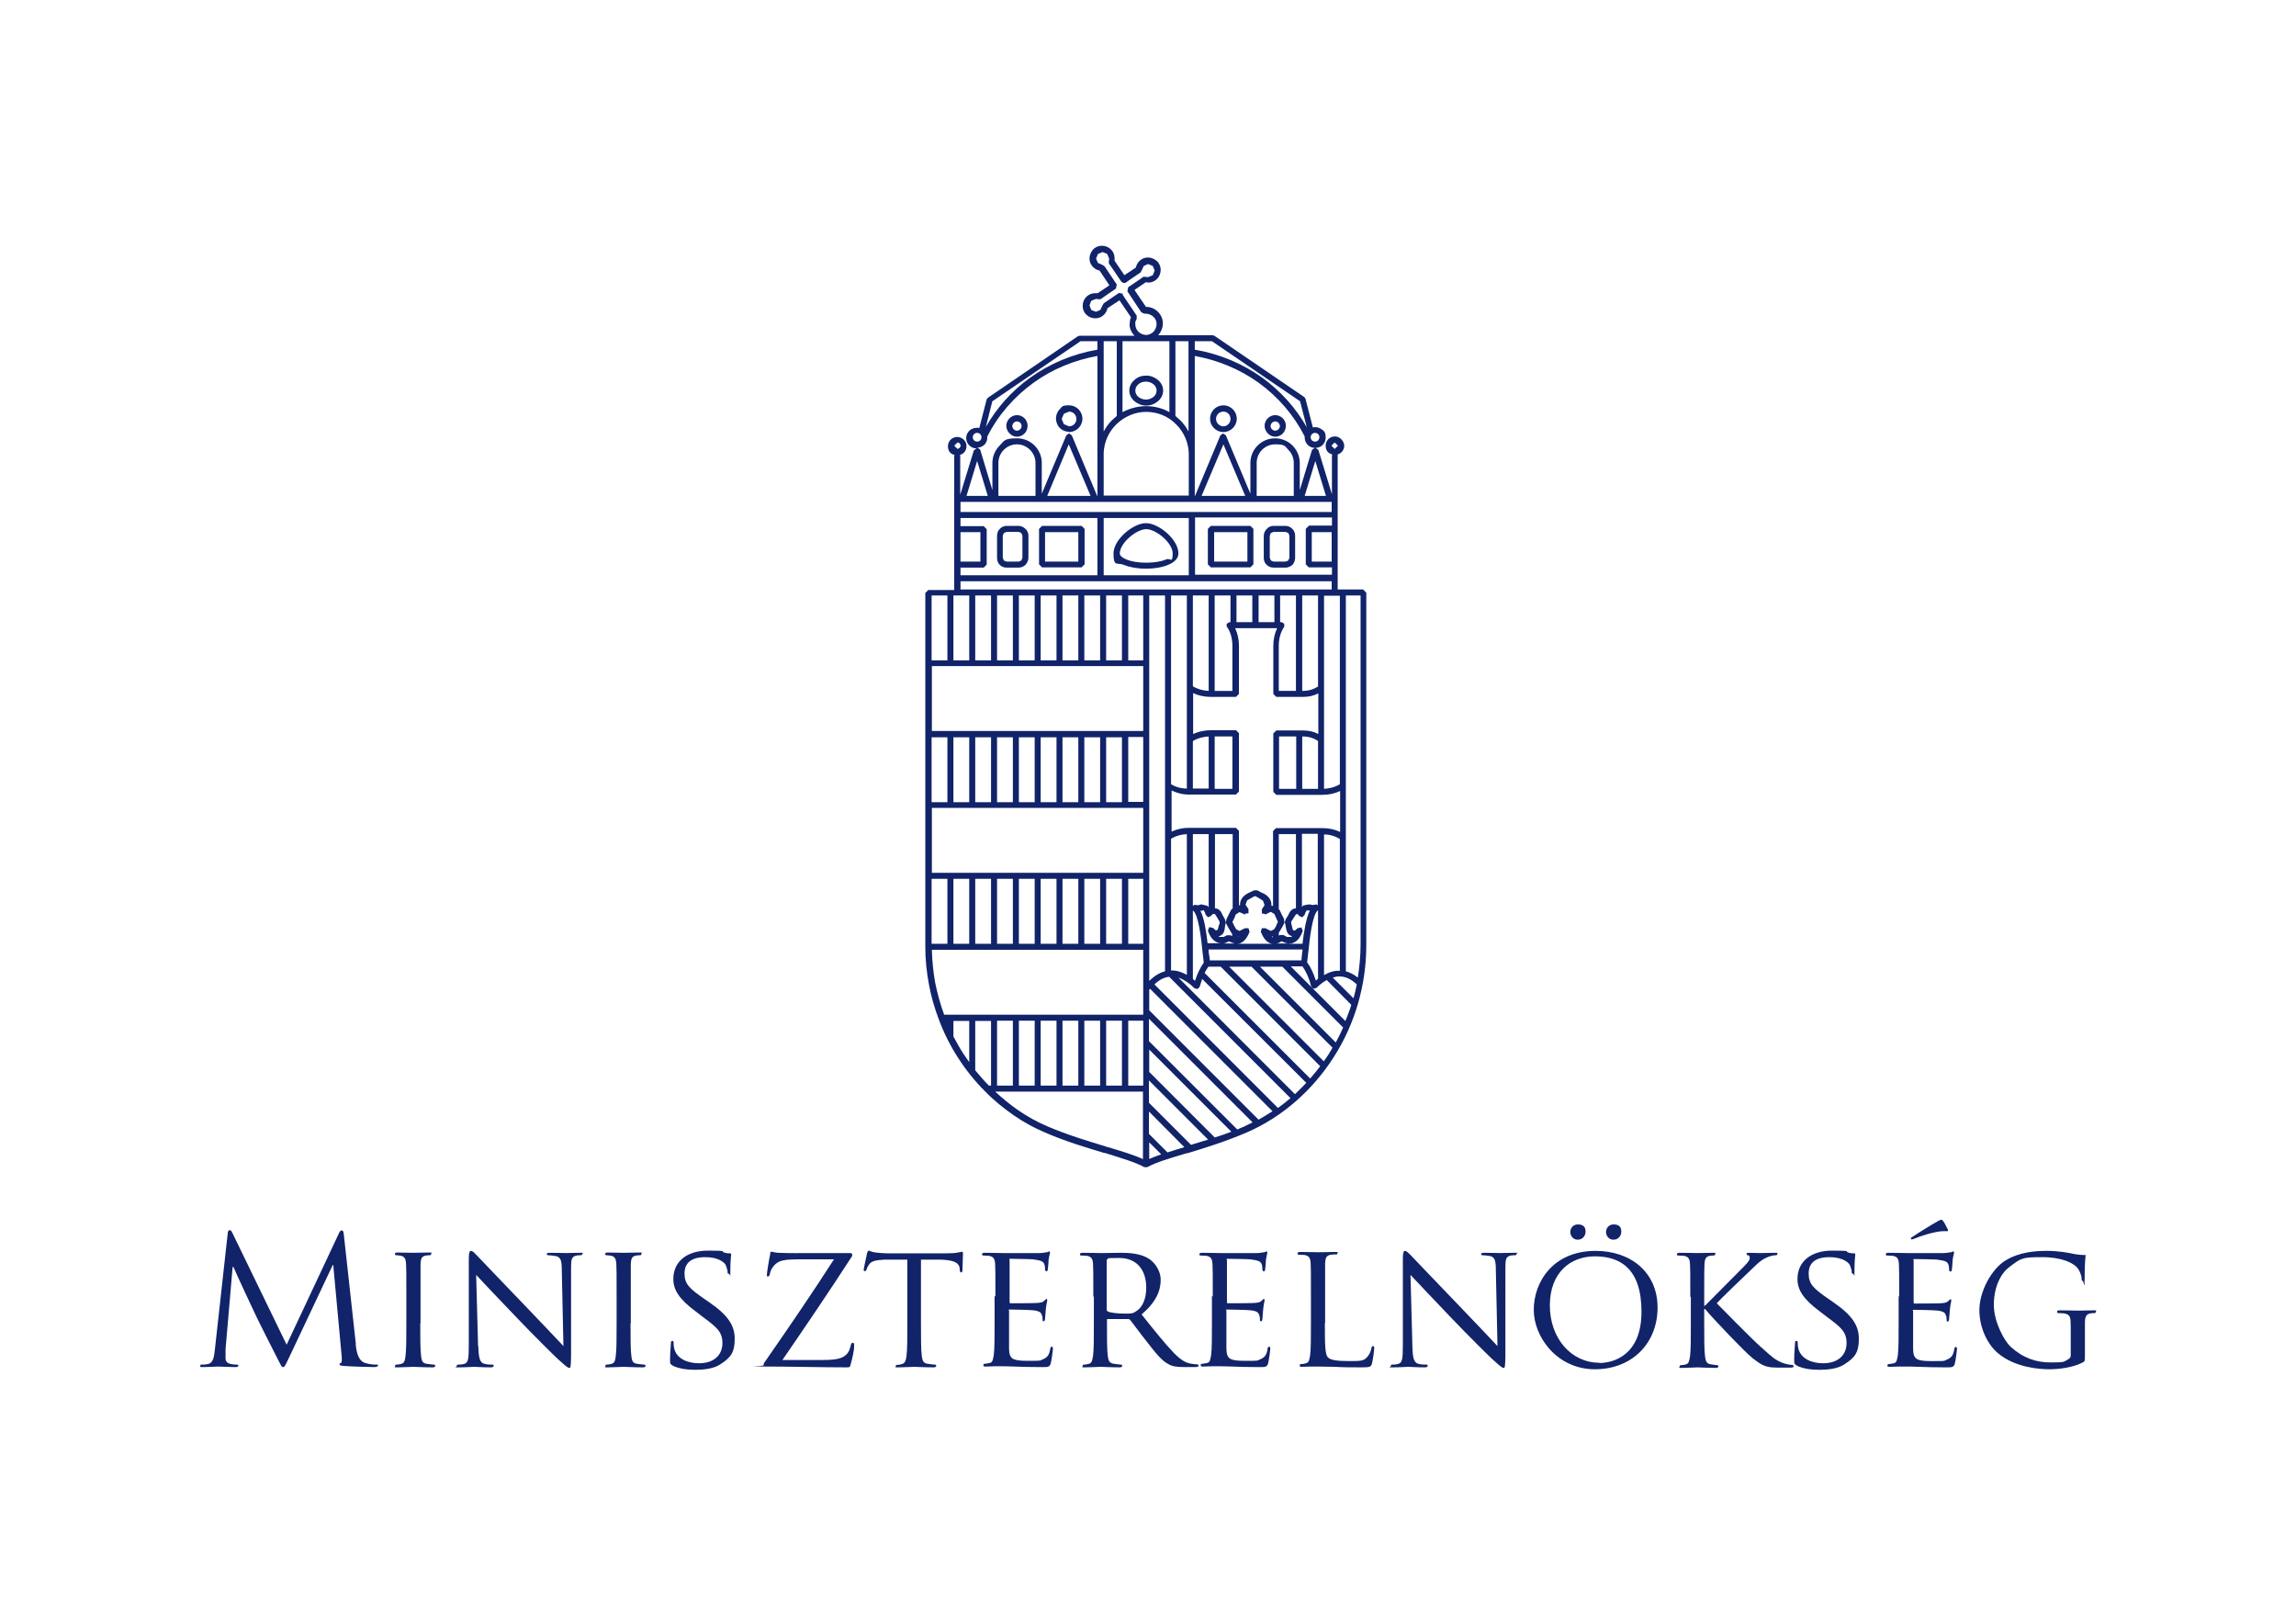 <svg xmlns="http://www.w3.org/2000/svg" xmlns:serif="http://www.serif.com/" id="Layer_1" viewBox="0 0 841.9 595.3"><defs><style>      .st0 {        fill: #112369;      }    </style></defs><g id="_3-r&#xE9;teg"><g id="_3-r&#xE9;teg1"><path class="st0" d="M130.4,492.8c.3,2.3.7,6,3.5,6.9,1.9.6,3.6.6,4.2.6s.5,0,.5.3c0,.4-.6.6-1.4.6-1.4,0-8.5-.2-10.9-.4-1.5-.1-1.8-.3-1.8-.6s.1-.4.5-.5c.3,0,.4-1.2.3-2.3l-3.1-33.6h-.2l-16,33.9c-1.4,2.9-1.6,3.5-2.2,3.5s-.8-.7-2-3c-1.7-3.2-7.3-14.5-7.6-15.1-.6-1.2-7.9-16.8-8.6-18.6h-.3l-2.6,30.2c0,1,0,2.2,0,3.3s.7,1.8,1.7,2c1.1.3,2.1.3,2.5.3s.5.1.5.3c0,.5-.4.6-1.2.6-2.4,0-5.5-.2-6.1-.2s-3.7.2-5.5.2-1.1-.1-1.1-.6.3-.3.7-.3c.5,0,1,0,2-.2,2.1-.4,2.3-2.9,2.6-5.4l4.7-42.5c0-.7.3-1.2.7-1.2s.7.3,1,1l19.9,41,19.2-40.9c.3-.6.5-1,1-1s.7.5.8,1.8l4.4,40Z"></path><path class="st0" d="M154.1,485.1c0,5.3,0,9.7.3,12,.2,1.6.4,2.7,2.1,2.9.8.1,2.1.3,2.6.3s.5.3.5.5-.3.5-.9.5c-3.2,0-6.9-.2-7.2-.2s-3.9.2-5.7.2-.9-.1-.9-.5.1-.5.5-.5c.5,0,1.2-.1,1.8-.3,1.1-.3,1.3-1.3,1.5-2.9.3-2.3.3-6.6.3-12v-9.8c0-8.6,0-10.2-.1-11.9-.1-1.9-.6-2.7-1.8-3-.6-.1-1.4-.2-1.8-.2s-.5-.3-.5-.5c0-.3.3-.5.9-.5,1.9,0,5.5.1,5.8.1s4-.1,5.7-.1.9.1.9.5-.3.5-.5.5c-.4,0-.8,0-1.4.1-1.6.3-1.9,1.1-2,3.1,0,1.8,0,3.3,0,11.9v9.8Z"></path><path class="st0" d="M175.4,493.7c.1,4.6.7,5.9,2.2,6.3,1,.3,2.3.3,2.9.3s.5.2.5.5-.4.5-1,.5c-3.3,0-5.5-.2-6.1-.2s-2.9.2-5.5.2-.9,0-.9-.5.2-.5.5-.5c.5,0,1.5,0,2.3-.3,1.4-.4,1.6-1.9,1.6-6.9v-31.7c0-2.2.3-2.8.8-2.8.7,0,1.6,1.1,2.2,1.7.9.9,9.3,9.8,18.1,18.9,5.7,5.9,11.8,12.4,13.6,14.3l-.6-27.8c0-3.6-.4-4.8-2.2-5.2-1-.2-2.3-.3-2.8-.3s-.5-.3-.5-.5c0-.3.5-.4,1.1-.4,2.6,0,5.3.1,6,.1s2.5-.1,4.9-.1,1,0,1,.4-.3.5-.7.5-.7,0-1.4.1c-1.9.4-2,1.5-2,4.8v32.4c-.1,3.6-.2,4-.6,4-.6,0-1.2-.5-4.4-3.4-.6-.5-8.9-8.7-14.9-15-6.7-7-13.1-13.7-14.9-15.7l.7,26.1Z"></path><path class="st0" d="M231.2,485.1c0,5.3,0,9.7.3,12,.2,1.6.4,2.7,2.1,2.9.8.1,2.1.3,2.6.3s.5.3.5.5-.3.5-.9.5c-3.2,0-6.9-.2-7.2-.2s-3.9.2-5.7.2-.9-.1-.9-.5.1-.5.5-.5c.5,0,1.2-.1,1.8-.3,1.1-.3,1.3-1.3,1.5-2.9.3-2.3.3-6.6.3-12v-9.8c0-8.6,0-10.2-.1-11.9-.1-1.9-.6-2.7-1.8-3-.6-.1-1.4-.2-1.8-.2s-.5-.3-.5-.5c0-.3.3-.5.9-.5,1.9,0,5.5.1,5.8.1s4-.1,5.7-.1.9.1.9.5-.3.5-.5.5c-.4,0-.8,0-1.4.1-1.6.3-1.9,1.1-2,3.1,0,1.8,0,3.3,0,11.9v9.8Z"></path><path class="st0" d="M246.5,500.5c-.8-.4-.8-.6-.8-2.1,0-2.7.3-5,.3-5.9,0-.6.1-.9.5-.9s.5.2.5.7,0,1.2.2,2c.9,4,5.2,5.5,9.1,5.5,5.7,0,8.6-3.2,8.6-7.4s-2.2-5.9-7.2-9.6l-2.6-2c-6.2-4.6-8.2-8-8.2-11.9,0-6.5,5.1-10.4,12.7-10.4s4.6.3,5.9.7c1.1.3,1.6.3,2,.3s.6,0,.6.4-.3,2.1-.3,5.9,0,1.2-.5,1.2-.5-.3-.5-.7c0-.6-.5-2.1-.8-2.7-.4-.6-2.3-2.7-7.4-2.7s-7.6,2.1-7.6,6,1.8,5.5,7.4,9.4l1.6,1.1c7,4.8,9.4,8.6,9.4,13.4s-1.2,6.8-5.3,9.4c-2.4,1.6-6,2-9.1,2s-6-.4-8.3-1.5"></path><path class="st0" d="M301.9,498.6c6.1,0,7.6-1,8.9-2.5.6-.7,1-2.2,1.2-3,.1-.5.3-.8.7-.8s.5.2.5,1.2c0,1.8-.8,5-1.2,6.4-.3,1.4-.4,1.4-1.7,1.4-9.6,0-19.3-.3-29.3-.3s-1,0-1-.5,0-.7.8-1.7c8.6-12.4,17.1-24.8,25-37.1h-12.1c-2.9,0-6.3,0-8.1.9-2,1-3.1,3.1-3.3,4.4-.1.8-.5,1-.8,1s-.3-.3-.3-.7c0-.7.8-5.7,1.2-7.4,0-.8.2-1,.5-1,.5,0,.9.3,2.4.4,5.5.2,8.2.1,10,.1h16c.8,0,1.2.1,1.2.5s0,.7-.3,1c-8.3,12.8-16.7,25.2-25.3,37.7h15.2Z"></path><path class="st0" d="M337.7,485.1c0,5.3,0,9.7.3,12,.2,1.6.5,2.7,2.2,2.9.8.1,2.1.3,2.6.3s.5.3.5.5-.3.5-.9.5c-3.1,0-6.8-.2-7.1-.2s-4.2.2-5.9.2-.9-.1-.9-.5.1-.4.5-.4c.5,0,1.2-.1,1.7-.3,1.2-.3,1.5-1.4,1.7-3,.3-2.3.3-6.6.3-12v-23.3h-8.3c-3.6.2-5,.6-5.8,1.9-.7,1-.7,1.4-.9,1.8-.1.5-.3.5-.6.5s-.4-.1-.4-.5c0-.6,1.2-5.5,1.2-6,.1-.3.4-1,.6-1,.4,0,1,.5,2.5.7,1.6.2,3.8.3,4.5.3h21.6c1.9,0,3.2-.1,4.1-.3.8-.1,1.4-.3,1.6-.3s.3.3.3.6c0,1.7-.2,5.7-.2,6.3s-.3.7-.5.7-.4-.2-.5-1v-.6c-.3-1.7-1.5-2.9-7-3.1h-7.2c0-.1,0,23.1,0,23.1Z"></path><path class="st0" d="M365,475.4c0-8.6,0-10.2-.1-11.9-.1-1.9-.5-2.8-2.3-3.1-.5,0-1.4-.1-2-.1s-.5-.3-.5-.5c0-.3.3-.5.9-.5,2.6,0,6.3.1,6.6.1s12.4,0,13.7,0c1.1,0,2.2-.3,2.6-.3.3,0,.5-.3.8-.3s.3.3.3.5c0,.4-.3,1-.5,2.6,0,.5-.2,3-.3,3.6,0,.3-.3.6-.5.6s-.5-.3-.5-.7,0-1.3-.3-2c-.4-.9-1-1.3-4.1-1.7-1-.1-7.6-.2-8.3-.2s-.3.2-.3.6v15.1c0,.4,0,.6.3.6.7,0,8.3,0,9.6-.1,1.4-.1,2.2-.2,2.8-.8.4-.4.7-.7.8-.7s.3.1.3.5-.3,1.2-.5,3.1c-.1,1.1-.3,3.2-.3,3.6s-.1,1-.5,1-.4-.2-.4-.5c0-.5,0-1.1-.3-1.8-.2-.8-.7-1.4-2.9-1.7-1.6-.2-7.7-.3-8.7-.3s-.4.2-.4.4v4.6c0,1.9,0,8.3,0,9.4.1,3.7,1.2,4.4,6.8,4.4s4.2,0,5.7-.6c1.5-.6,2.3-1.6,2.6-3.8.1-.6.3-.8.6-.8s.4.5.4.8-.5,4.2-.8,5.3c-.4,1.4-1,1.4-3.2,1.4-4.3,0-7.6-.1-10-.2-2.4-.1-3.9-.1-4.8-.1s-1.2,0-2.5,0c-1.1,0-2.4.1-3.3.1s-.9-.1-.9-.5.1-.5.5-.5c.5,0,1.2-.2,1.8-.3,1.1-.2,1.2-1.3,1.5-2.9.3-2.3.3-6.6.3-12v-9.8Z"></path><path class="st0" d="M405.8,480.1c0,.3.1.5.4.7.9.5,3.8.8,6.3.8s2.9,0,4.3-1c2-1.3,3.5-4.2,3.5-8.5,0-6.9-3.8-10.9-9.9-10.9s-3.5.2-4.1.3c-.3.1-.5.3-.5.6v17.8ZM400.9,475.4c0-8.6,0-10.2-.1-11.9-.1-1.9-.5-2.8-2.3-3.1-.5,0-1.4-.1-2-.1s-.5-.3-.5-.5c0-.3.3-.5.9-.5,2.6,0,6.5.1,6.8.1.6,0,5.4-.1,7.2-.1,3.6,0,7.7.3,10.7,2.4,1.4,1,4,3.7,4,7.6s-1.7,8.1-7,12.6c4.7,5.9,8.7,10.9,12,14.3,3.1,3.1,4.9,3.6,6.4,3.8,1.1.2,1.7.2,2,.2s.5.3.5.5c0,.3-.3.5-1.4.5h-3.6c-3.3,0-4.7-.3-6.1-1.1-2.5-1.3-4.6-4-7.8-8.1-2.4-3-5-6.6-6.2-8.1-.3-.3-.4-.3-.8-.3h-7.3c-.3-.1-.4,0-.4.3v1.3c0,5.3,0,9.6.3,11.9.2,1.6.5,2.7,2.3,2.9.8.1,2,.3,2.5.3s.5.3.5.5-.3.5-.9.5c-3.1,0-6.8-.2-7-.2s-3.9.2-5.7.2-.9-.1-.9-.5.1-.5.5-.5c.5,0,1.2-.1,1.8-.3,1.1-.3,1.2-1.3,1.5-2.9.3-2.3.3-6.6.3-12v-9.8Z"></path><path class="st0" d="M444.7,475.4c0-8.6,0-10.2-.1-11.9-.1-1.9-.5-2.8-2.3-3.1-.5,0-1.4-.1-2-.1s-.5-.3-.5-.5c0-.3.3-.5.9-.5,2.6,0,6.3.1,6.6.1s12.4,0,13.7,0c1.1,0,2.1-.3,2.6-.3.3,0,.5-.3.8-.3s.3.3.3.5c0,.4-.3,1-.5,2.6,0,.5-.2,3-.3,3.6,0,.3-.3.6-.5.6s-.5-.3-.5-.7,0-1.3-.3-2c-.4-.9-1-1.3-4.1-1.7-1-.1-7.6-.2-8.3-.2s-.3.2-.3.6v15.1c0,.4,0,.6.3.6.7,0,8.3,0,9.6-.1,1.4-.1,2.2-.2,2.8-.8.4-.4.7-.7.8-.7s.3.1.3.5-.3,1.2-.5,3.1c-.1,1.1-.3,3.2-.3,3.6s-.1,1-.5,1-.4-.2-.4-.5c0-.5,0-1.1-.3-1.8-.2-.8-.7-1.4-2.9-1.7-1.6-.2-7.7-.3-8.7-.3s-.4.2-.4.4v4.6c0,1.9,0,8.3,0,9.4.1,3.7,1.2,4.4,6.8,4.4s4.2,0,5.7-.6c1.5-.6,2.3-1.6,2.6-3.8.1-.6.3-.8.6-.8s.4.5.4.8-.5,4.2-.8,5.3c-.4,1.4-1,1.4-3.2,1.4-4.3,0-7.6-.1-10-.2-2.4-.1-3.9-.1-4.8-.1s-1.2,0-2.5,0c-1.1,0-2.4.1-3.3.1s-.9-.1-.9-.5.1-.5.5-.5c.5,0,1.2-.2,1.8-.3,1.1-.2,1.2-1.3,1.5-2.9.3-2.3.3-6.6.3-12v-9.8Z"></path><path class="st0" d="M485.8,485.3c0,8.1.1,11.5,1.2,12.4.9.9,3.1,1.3,7.6,1.3s5.5,0,6.9-1.7c.7-.8,1.2-2,1.4-3.1,0-.4.3-.7.6-.7s.4.3.4.8-.4,3.9-.8,5.5c-.4,1.3-.6,1.5-3.7,1.5s-7.3,0-10-.2c-2.6,0-4.6-.1-6.3-.1s-1.2,0-2.3,0c-1.2,0-2.4.1-3.3.1s-.9-.1-.9-.5.1-.5.5-.5c.5,0,1.2-.1,1.8-.3,1.1-.3,1.2-1.3,1.5-2.9.3-2.3.3-6.6.3-12v-9.8c0-8.6,0-10.2-.1-11.9-.1-1.9-.5-2.8-2.3-3.1-.5,0-1.4-.1-2-.1s-.5-.3-.5-.5c0-.3.3-.5.9-.5,2.6,0,6.2.1,6.5.1s4.6-.1,6.3-.1.9.1.9.5-.3.4-.5.4c-.4,0-1.2,0-1.9.1-1.7.3-2,1.2-2.1,3.1,0,1.8,0,3.3,0,11.9v9.9Z"></path><path class="st0" d="M517.9,493.7c.1,4.6.7,5.9,2.2,6.3,1,.3,2.3.3,2.9.3s.5.2.5.5-.4.5-1,.5c-3.3,0-5.5-.2-6.1-.2s-2.9.2-5.5.2-.9,0-.9-.5.2-.5.5-.5c.5,0,1.5,0,2.3-.3,1.4-.4,1.6-1.9,1.6-6.9v-31.7c0-2.2.3-2.8.8-2.8.6,0,1.6,1.1,2.2,1.7.9.9,9.3,9.8,18.1,18.9,5.7,5.9,11.8,12.4,13.6,14.3l-.6-27.8c0-3.6-.4-4.8-2.1-5.2-1-.2-2.3-.3-2.8-.3s-.5-.3-.5-.5c0-.3.5-.4,1.1-.4,2.6,0,5.3.1,6,.1s2.5-.1,4.9-.1,1,0,1,.4-.3.5-.7.5-.7,0-1.4.1c-1.9.4-2,1.5-2,4.8v32.4c-.1,3.6-.2,4-.6,4-.6,0-1.2-.5-4.4-3.4-.6-.5-8.9-8.7-14.9-15-6.6-7-13.1-13.7-14.9-15.7l.7,26.1Z"></path><path class="st0" d="M588.9,451.7c0-1.2.8-2.8,2.8-2.8s2.8,1,2.8,2.6-1.1,3-2.9,3-2.7-1.6-2.7-2.8M575.8,451.7c0-1.2.8-2.8,2.8-2.8s2.8,1,2.8,2.6-1.1,3-2.9,3-2.7-1.6-2.7-2.8M586.4,499.7c5.1,0,15.5-2.7,15.5-18.8s-8.1-20.3-17.1-20.3-16.5,6-16.5,18,7.8,21,18.1,21M585.1,458.6c12.9,0,22.7,7.9,22.7,20.8s-9.2,22.6-23,22.6-22.4-11.8-22.4-21.8,6.9-21.6,22.7-21.6"></path><path class="st0" d="M619.8,475.4c0-8.6,0-10.2-.1-11.9-.1-1.9-.5-2.8-2.3-3.1-.5,0-1.4-.1-2-.1s-.5-.3-.5-.5c0-.3.3-.5.9-.5,2.6,0,6.1.1,6.5.1.5,0,4-.1,5.7-.1s.9.1.9.5-.2.5-.5.5c-.4,0-.7,0-1.4.1-1.5.3-1.9,1.1-2,3.1-.1,1.8-.1,3.3-.1,11.9v3.3h.3c.9-1,11.1-11.1,13.3-13.4,1.6-1.6,3.1-3.1,3.1-4s-.3-1-.7-1.1c-.3,0-.5-.3-.5-.5s.3-.4.6-.4c1.2,0,2.9.1,4.3.1s4.1-.1,5.5-.1.9.1.9.4-.1.5-.6.5c-.8,0-2.1.3-3.2.8-2.3,1-3.5,2.3-6,4.7-1.4,1.3-11.2,10.7-12.4,12.1,1.5,1.6,13.4,13.6,15.8,15.7,4.8,4.3,5.5,5,8.2,6.1,1.5.6,3.1.8,3.5.8s.7.2.7.5-.3.5-1.2.5h-2.9c-1.6,0-2.7,0-4-.1-3-.3-4.5-1.5-7-3.4-2.6-2-14.7-14.7-17.4-18h-.3v5.4c0,5.3,0,9.7.3,12,.2,1.6.5,2.7,2.2,2.9.8.1,1.7.3,2.2.3s.5.3.5.5-.3.5-.9.5c-2.8,0-6.3-.2-6.7-.2s-3.9.2-5.7.2-.9-.1-.9-.5.1-.5.5-.5c.5,0,1.2-.1,1.8-.3,1.1-.3,1.2-1.3,1.5-2.9.3-2.3.3-6.6.3-12v-9.8Z"></path><path class="st0" d="M658.7,500.5c-.8-.4-.8-.6-.8-2.1,0-2.7.3-5,.3-5.9,0-.6.1-.9.5-.9s.5.2.5.7,0,1.2.2,2c.9,4,5.2,5.5,9.1,5.5,5.7,0,8.6-3.2,8.6-7.4s-2.2-5.9-7.2-9.6l-2.6-2c-6.2-4.6-8.2-8-8.2-11.9,0-6.5,5.1-10.4,12.7-10.4s4.6.3,5.9.7c1.1.3,1.6.3,2,.3s.6,0,.6.4-.3,2.1-.3,5.9,0,1.2-.5,1.2-.5-.3-.5-.7c0-.6-.5-2.1-.8-2.7-.4-.6-2.3-2.7-7.4-2.7s-7.6,2.1-7.6,6,1.8,5.5,7.4,9.4l1.6,1.1c7,4.8,9.4,8.6,9.4,13.4s-1.2,6.8-5.3,9.4c-2.4,1.6-6,2-9.1,2s-6-.4-8.3-1.5"></path><path class="st0" d="M714.2,450.6c.3.6,0,.8-.3.8s-.8-.1-2,0c-3.2.3-7.8,1.8-9.9,2.7-.5.2-.8.3-1,.3s-.3-.1-.3-.4.1-.3.5-.5c2.3-1.6,8.4-5.3,8.9-5.5,1.1-.7,1.5-.8,1.8-.8s.3.1.7.6c.5.6.9,1.6,1.6,2.9M696.4,475.4c0-8.6,0-10.2-.1-11.9-.1-1.9-.5-2.8-2.3-3.1-.5,0-1.4-.1-2-.1s-.5-.3-.5-.5c0-.3.3-.5.9-.5,2.6,0,6.3.1,6.7.1s12.4,0,13.7,0c1.1,0,2.1-.3,2.6-.3.3,0,.5-.3.8-.3s.3.3.3.5c0,.4-.3,1-.5,2.6,0,.5-.2,3-.3,3.7,0,.3-.3.6-.5.6s-.5-.3-.5-.7,0-1.3-.3-2c-.4-.9-1-1.3-4.1-1.7-1-.1-7.6-.2-8.3-.2s-.3.2-.3.6v15.1c0,.4,0,.6.3.6.7,0,8.3,0,9.6-.1,1.4-.1,2.2-.2,2.8-.8.4-.4.7-.7.8-.7s.3.1.3.5-.3,1.2-.5,3.1c-.1,1.1-.3,3.2-.3,3.6s-.1,1-.5,1-.4-.2-.4-.5c0-.5,0-1.1-.3-1.8-.2-.8-.7-1.4-2.9-1.7-1.6-.2-7.7-.3-8.7-.3s-.4.2-.4.4v4.6c0,1.9,0,8.3,0,9.4.1,3.7,1.2,4.4,6.8,4.4s4.2,0,5.7-.6c1.5-.6,2.3-1.6,2.6-3.8.1-.6.3-.8.6-.8s.4.5.4.8-.5,4.2-.8,5.3c-.4,1.4-1,1.4-3.2,1.4-4.3,0-7.6-.1-10-.2-2.4-.1-3.9-.1-4.8-.1s-1.2,0-2.5,0c-1.1,0-2.4.1-3.3.1s-.9-.1-.9-.5.1-.5.5-.5c.5,0,1.2-.2,1.8-.3,1.1-.2,1.2-1.3,1.5-2.9.3-2.3.3-6.6.3-12v-9.8Z"></path><path class="st0" d="M759.3,487.1c0-4.5-.1-5.1-2.5-5.6-.5,0-1.4-.1-2-.1s-.5-.3-.5-.5c0-.4.3-.5.9-.5,2.6,0,6.4.1,6.8.1s3.8-.1,5.6-.1.9,0,.9.5-.3.5-.5.5c-.4,0-.8,0-1.4.1-1.6.3-2,1.1-2.1,3.1,0,1.8,0,3.4,0,5.7v6.2c0,2.5,0,2.6-.8,3-3.6,1.9-8.9,2.5-12.2,2.5s-12.5-.5-18.9-5.9c-3.5-2.9-6.8-8.9-6.8-15.8s4.5-15.1,9.6-18.2c5.1-3.1,10.9-3.5,15.2-3.5s7.7.7,8.8.9c1.2.3,3.2.6,4.6.6s.7.3.7.5c0,.8-.3,2.3-.3,7.8s-.3,1.2-.7,1.2-.4-.3-.4-.8c0-.7-.4-2.3-1.3-3.6-1.4-2.1-5.8-4.3-13.2-4.3s-7.6.3-12,3.6c-3.3,2.5-5.7,7.5-5.7,13.9s4,13.4,6.1,15.3c4.6,4.2,9.4,5.8,14.7,5.8s4.7-.2,6.2-1c.7-.4,1.2-.7,1.2-1.7v-9.6Z"></path></g></g><g id="Layer-2"><path class="st0" d="M372.9,154.5c1,0,1.7.8,1.7,1.7s-.8,1.7-1.7,1.7-1.7-.8-1.7-1.7.8-1.7,1.7-1.7M372.9,160.1c2.2,0,3.9-1.8,3.9-4s-1.8-3.9-3.9-3.9-3.9,1.8-3.9,3.9,1.8,4,3.9,4M390.1,151.7l1.9-.8c1.5,0,2.7,1.2,2.7,2.7s-1.2,2.7-2.7,2.7l-1.9-.8-.8-1.9.8-1.9ZM392,158.4c2.7,0,4.9-2.2,4.9-4.9s-2.2-4.9-4.9-4.9-2.5.5-3.4,1.4c-.9.9-1.4,2.2-1.4,3.4s.5,2.6,1.4,3.5c.9.9,2.1,1.4,3.4,1.4M467.6,154.5c.9,0,1.7.8,1.7,1.7s-.8,1.7-1.7,1.7-1.7-.8-1.7-1.7.8-1.7,1.7-1.7M467.6,160.1c2.2,0,3.9-1.8,3.9-4s-1.8-3.9-3.9-3.9-3.9,1.8-3.9,3.9,1.8,4,3.9,4M448.6,150.9c1.5,0,2.6,1.2,2.6,2.7s-1.2,2.7-2.6,2.7-2.7-1.2-2.7-2.7,1.2-2.7,2.7-2.7M448.6,158.4c2.7,0,4.9-2.2,4.9-4.9s-2.2-4.9-4.9-4.9-4.9,2.2-4.9,4.9,2.2,4.9,4.9,4.9M416.3,143.2c0-.9.4-1.7,1.1-2.3.7-.7,1.8-1,2.8-1s2.1.4,2.8,1c.7.6,1.1,1.4,1.1,2.3s-.4,1.7-1.1,2.3c-.8.6-1.8,1-2.8,1s-2.1-.4-2.8-1c-.7-.6-1.1-1.4-1.1-2.3M424.6,147.1c1.2-1,1.9-2.4,1.9-3.9s-.7-2.9-1.9-3.9c-1.2-1-2.7-1.6-4.3-1.6s-3.2.5-4.3,1.6c-1.2,1-1.9,2.4-1.9,3.9s.7,2.9,1.9,3.9c1.2,1,2.7,1.6,4.3,1.6s3.1-.6,4.3-1.6M374.9,204.5l-.4,1-1,.4h-4.4l-1-.4-.4-1v-8.1l.4-1,1-.4h4.4l1,.4.4,1v8.1ZM373.5,192.8h-4.4c-.9,0-1.9.4-2.5,1.1-.7.7-1,1.6-1,2.6v8.1c0,1,.4,1.9,1,2.5.7.7,1.6,1,2.5,1h4.4c.9,0,1.9-.4,2.5-1l.2-.2h0c.5-.7.9-1.5.9-2.4v-8.1c0-1-.4-1.9-1.1-2.5-.7-.7-1.6-1.1-2.5-1.1M395.4,205.9h-12.2v-10.8h12.2v10.8ZM382.1,192.8l-1.1,1.1v13l1.1,1.1h14.5l1.1-1.1v-13l-1.1-1.1h-14.5ZM420.3,194c3.6,0,9.7,5,9.7,8.9s-.9,1.5-2.4,2.2c-1.9.8-4.5,1.2-7.3,1.2s-5.4-.4-7.3-1.2c-1.5-.6-2.4-1.4-2.4-2.2,0-3.8,6.1-8.9,9.7-8.9M412.1,207.1c2.2.9,5.1,1.4,8.1,1.4s6-.5,8.1-1.4c2.5-1,3.8-2.5,3.8-4.2,0-5.1-7.2-11.1-11.9-11.1s-11.9,6-11.9,11.1,1.3,3.2,3.8,4.2M457.4,205.9h-12.2v-10.8h12.2v10.8ZM444,192.8l-1.1,1.1v13l1.1,1.1h14.5l1.1-1.1v-13l-1.1-1.1h-14.5ZM472.8,204.5l-.4,1-1,.4h-4.4l-1-.4-.4-1v-8.1l.4-1,1-.4h4.4l1,.4.4,1v8.1ZM471.4,192.8h-4.4c-1,0-1.9.4-2.5,1.1-.7.7-1.1,1.6-1.1,2.6v8.1c0,1,.4,1.9,1.1,2.5.7.7,1.6,1,2.5,1h4.4c.9,0,1.8-.4,2.5-1l.2-.2h0c.5-.8.8-1.5.8-2.4v-8.1c0-1-.4-1.9-1-2.5-.7-.7-1.6-1.1-2.5-1.1M498.9,346.3c0,4.1-.4,8.1-1,12.1-1.4-1.1-2.9-1.9-4.4-2.3v-137.8h5.4v128ZM496.3,366l-7.6-7.6c.7-.2,1.4-.4,2-.4,2.9-.2,5.2,1.4,6.8,2.9-.3,1.7-.7,3.3-1.2,5.1M493.4,374.4l-20.1-20.1h4.3c1.4,2,2.5,4.5,3.2,7.4l.8.8,1.1-.3c.9-.9,2.3-2.1,3.8-2.9l9,9.1c-.6,2-1.4,4-2.2,6M489.7,382.1l-27.7-27.7h8.2l22.3,22.3c-.8,1.8-1.7,3.7-2.7,5.5M487.4,386.2c-.7,1-1.3,2-2,2.9l-34.7-34.7h8.2l29.7,29.7c-.4.7-.8,1.4-1.2,2M480.4,395.4l-38.7-38.7c.4-.8.9-1.6,1.4-2.3h4.5l36.5,36.5c-1.2,1.6-2.4,3-3.7,4.5M474.8,401.1l-42.7-42.7c2.3.8,4.4,2.4,5.9,3.9l1.1.3.8-.8c.3-1,.6-1.9.9-2.9l38.2,38.1c-1.3,1.4-2.7,2.7-4.1,4.1M468.5,406.1l-45.2-45.2c1.7-1.6,3.5-2.6,5.4-2.8l44.5,44.5c-1.5,1.3-3.1,2.5-4.6,3.6M461.5,410.5l-40.1-40.1v-7.5l.3-.4,44.9,44.9c-1.7,1.1-3.4,2.1-5.1,3.1M456.3,413c-.9.3-1.7.7-2.6,1.1l-32.4-32.4v-8.2l38,38c-1,.5-2.1,1-3.1,1.5M445.5,417.1l-24.1-24.1v-8.2l30.1,30.1c-1.8.7-3.7,1.4-6,2.1M436.8,419.8l-15.5-15.5v-8.2l21.7,21.7c-2.2.7-4.3,1.3-6.2,1.9M434.2,420.6c-2,.6-4,1.2-6.1,1.9l-6.8-6.8v-8.2l13,13.1h-.2ZM421.4,425v-6.2l4.4,4.4c-1.8.6-3.2,1.2-4.4,1.7M427.2,218.3v137.8c-2,.5-3.9,1.7-5.8,3.5v-141.3h5.8ZM352.2,213.1h136.1v3h-136.1v-3ZM419.2,242.1h-5.5v-23.8h5.5v23.8ZM405.6,218.3h5.8v23.8h-5.8v-23.8ZM397.6,218.3h5.8v23.8h-5.8v-23.8ZM389.6,218.3h5.8v23.8h-5.8v-23.8ZM381.6,218.3h5.8v23.8h-5.8v-23.8ZM373.6,218.3h5.8v23.8h-5.8v-23.8ZM365.6,218.3h5.8v23.8h-5.8v-23.8ZM357.6,218.3h5.8v23.8h-5.8v-23.8ZM419.2,268h-77.5v-23.8h77.5v23.8ZM419.2,294h-5.5v-23.8h5.5v23.8ZM405.6,270.3h5.8v23.8h-5.8v-23.8ZM397.6,270.3h5.8v23.8h-5.8v-23.8ZM389.6,270.3h5.8v23.8h-5.8v-23.8ZM381.6,270.3h5.8v23.8h-5.8v-23.8ZM373.6,270.3h5.8v23.8h-5.8v-23.8ZM365.6,270.3h5.8v23.8h-5.8v-23.8ZM357.6,270.3h5.8v23.8h-5.8v-23.8ZM349.6,270.3h5.8v23.8h-5.8v-23.8ZM419.2,320h-77.5v-23.8h77.5v23.8ZM419.2,346h-5.5v-23.8h5.5v23.8ZM405.6,322.2h5.8v23.8h-5.8v-23.8ZM397.6,322.2h5.8v23.8h-5.8v-23.8ZM389.6,322.2h5.8v23.8h-5.8v-23.8ZM381.6,322.2h5.8v23.8h-5.8v-23.8ZM373.6,322.2h5.8v23.8h-5.8v-23.8ZM365.6,322.2h5.8v23.8h-5.8v-23.8ZM357.6,322.2h5.8v23.8h-5.8v-23.8ZM349.6,322.2h5.8v23.8h-5.8v-23.8ZM419.2,372h-73c-1.4-3.8-2.5-7.8-3.3-11.8-.7-3.9-1.1-7.9-1.2-12h77.5v23.8ZM419.2,398h-5.5v-23.8h5.5v23.8ZM405.6,374.2h5.8v23.8h-5.8v-23.8ZM397.6,374.2h5.8v23.8h-5.8v-23.8ZM389.6,374.2h5.8v23.8h-5.8v-23.8ZM381.6,374.2h5.8v23.8h-5.8v-23.8ZM373.6,374.2h5.8v23.8h-5.8v-23.8ZM365.6,374.2h5.8v23.8h-5.8v-23.8ZM419.2,425c-3.4-1.6-7.9-2.9-13.1-4.5h-.4c0-.1,0-.1,0-.1-6.5-2-14-4.2-21.5-7.4-3.8-1.6-7.6-3.7-11.2-6.2-2.8-2-5.5-4.2-8.1-6.6h54.2v24.8ZM363.4,398h-.8c-1.8-1.8-3.4-3.7-5-5.6v-18.1h5.8v23.8ZM355.4,389.4c-.7-1-1.4-2-2.1-3-1.3-2-2.5-4.2-3.7-6.4v-5.7h5.8v15.1ZM341.6,322.2h5.8v23.8h-5.8v-23.8ZM341.6,270.3h5.8v23.8h-5.8v-23.8ZM341.6,218.3h5.8v23.8h-5.8v-23.8ZM349.6,218.3h5.8v23.8h-5.8v-23.8ZM349.9,163.4l1.2-1.2.8.3h0s.4.9.4.9l-.4.8h0s-.8.4-.8.4l-1.2-1.2ZM352.2,208.1h8.5l1.1-1.1v-13l-1.1-1.1h-8.5v-3h50.2v21h-50.2v-2.7ZM352.2,195.1h7.3v10.8h-7.3v-10.8ZM435.9,210.9h-31.2v-21h31.2v21ZM352.2,184h136.1v3.7h-136.1v-3.7ZM358.3,169l3.9,12.8h-7.8l3.9-12.8ZM356.7,160.3c0-.9.7-1.6,1.6-1.6s1.6.7,1.6,1.6-.7,1.6-1.6,1.6-1.6-.7-1.6-1.6M379.7,169.7v12.1h-13.6v-12.1c0-1.8.7-3.5,2-4.8,1.3-1.3,3-2,4.8-2,3.7,0,6.8,3.1,6.8,6.8M399.9,181.8h-15.9l7.9-18.9,8,18.9ZM362,160.1c3.9-7.8,9.8-14.6,17-19.8,6.9-5,15-8.3,23.4-9.8v51.3h-.1l-9.3-22.2-1-.7-1,.7-9,21.4v-11.3c0-5-4.1-9-9-9s-4.7.9-6.4,2.6c-1.7,1.7-2.7,4-2.7,6.4v10l-4.5-14.9-1-.7c1.1,0,2.1-.5,2.8-1.3.6-.8.9-1.7.8-2.7M363.9,147.1l32.3-22h6.2v3.1c-8.9,1.5-17.5,5.1-24.7,10.3-6.7,4.8-12.2,11-16.2,18l2.4-9.5ZM404.7,165.9c.2-3.9,1.8-7.5,4.6-10.3,3-2.9,6.9-4.6,11-4.6s8.1,1.6,11,4.6c2.8,2.8,4.4,6.5,4.6,10.3v15.8h-31.2v-15.8ZM404.7,125.1h4.8v27.4l-1.8,1.6c-1.2,1.2-2.2,2.6-3,4.1v-33.1ZM411.7,125.1h17.1v26c-2.6-1.5-5.6-2.2-8.6-2.2s-5.9.8-8.6,2.2v-26ZM411.8,107.7l-1.5-.3-5.6,3.8-.5.9-.7,1.5-1.6.7-1.7-.6-.7-1.7.6-1.7,1.7-.7h.4s.4.1.4.1h1c0-.1,5.6-3.9,5.6-3.9l.3-1.5-4.5-6.7-.8-.5-1.6-.7-.7-1.6.7-1.7,1.7-.7,1.7.7.7,1.7v.4s-.1.4-.1.4v1c.1,0,4.6,6.7,4.6,6.7l.7.4h.8c0-.1,5.5-3.8,5.5-3.8l.5-.9.7-1.5,1.6-.7,1.7.7.7,1.7-.7,1.7-1.7.7h-.4s-.4-.1-.4-.1h-1c0,.1-5.5,3.8-5.5,3.8l-.3,1.5,5.1,7.7,1.1.5h.2s.3,0,.3,0c1,0,2,.4,2.8,1.1.8.7,1.2,1.7,1.2,2.7,0,1-.4,2-1.1,2.8-.7.7-1.7,1.2-2.7,1.2-1,0-2-.4-2.8-1.1-.7-.7-1.2-1.7-1.2-2.7v-1.1c.1,0,.5-1,.5-1v-1.2s-5.2-7.7-5.2-7.7ZM419.8,112.5h0s0,0,0,0ZM431,125.1h4.8v33.1c-.8-1.5-1.8-2.9-3-4.1l-1.8-1.6v-27.4ZM456.5,181.8h-15.9l8-18.9,8,18.9ZM474.4,169.7v12.1h-13.6v-12.1c0-3.7,3-6.8,6.8-6.8s3.5.7,4.8,2c1.3,1.3,2,3,2,4.8M461.5,140.3c7.2,5.2,13,12,16.9,19.7v.4c0,2.1,1.7,3.8,3.7,3.8l-1,.7-4.5,14.8v-10c0-2.4-1-4.7-2.7-6.4-1.7-1.7-4-2.6-6.4-2.6-5,0-9,4.1-9,9v11.3l-9-21.4-1-.7-1,.7-9.3,22.2h-.1v-51.3c8.4,1.5,16.6,4.9,23.4,9.8M438.1,125.1h6.3l32.3,22,2.5,9.6c-4-7.1-9.6-13.3-16.3-18.2-7.3-5.2-15.8-8.8-24.8-10.3v-3.1ZM482.2,158.7c.9,0,1.6.7,1.6,1.6s-.7,1.6-1.6,1.6-1.6-.7-1.6-1.6.7-1.6,1.6-1.6M486.2,181.8h-7.8l3.9-12.8,3.9,12.8ZM488.3,205.9h-7.3v-10.8h7.3v10.8ZM479.9,192.8l-1.1,1.1v13l1.1,1.1h8.5v2.7h-50.2v-21h50.2v3h-8.5ZM485.5,305.9c1.7,0,3.9.5,5.8,1.7v48.3h-.7c-1.7,0-3.4.6-5.1,1.6v-51.5ZM475.3,289.2h-6.3v-19.2h6.3v19.2ZM483.3,271.7v17.5h-5.8v-19.2h0c2.3,0,4,.5,5.7,1.6M477.5,253.3v-35h5.8v33.4c-1.8,1.1-3.5,1.6-5.7,1.6h0ZM470,228.1h-.6v-9.8h5.8v35h-6.3v-16.5c0-2.7.7-5.2,2-7v-1.1c0,0-.9-.6-.9-.6ZM461.5,218.3h5.8v9.8h-5.8v-9.8ZM453.4,218.3h5.8v9.8h-5.8v-9.8ZM449.9,229.8c1.3,1.8,2,4.3,2,7v16.5h-6.5v-35h5.8v9.8h-.4l-1,.6v1.1ZM437.4,251.6v-33.3h5.8v35c-2.2-.1-4.2-.7-5.8-1.7M445.4,270h6.5v19.2h-6.5v-19.2ZM437.4,289.2v-17.5c1.9-1.2,4.1-1.6,5.8-1.7v19.1h-5.8ZM429.4,287.5v-69.2h5.8v70.8c-2.2,0-4.2-.6-5.8-1.6M435.2,305.9v51.5c-2-1.1-3.9-1.7-5.8-1.6v-48.3c1.6-1,3.6-1.6,5.8-1.7M467.9,303.6l-1.1,1.1v27.4h-.5c0,0-.1,0-.1,0h0c.1-1.2-.3-2.4-1.2-3.3-.8-.9-1.8-1.3-2.7-1.7h0s-1.3-.7-1.3-.7h-1.1s-1.3.6-1.3.6h0c-.9.4-1.9.9-2.7,1.7-.9,1-1.3,2.1-1.2,3.2h0c0,0-.1,0-.1,0h-.3s0-27.3,0-27.3l-1.1-1.1h-17.3c-2.3,0-4.4.5-6.3,1.4v-15.1c1.9.9,3.9,1.5,6.3,1.5h17.3l1.1-1.1v-21.4l-1.1-1.1h-9.1c-2.4,0-4.6.5-6.6,1.4v-15c1.9.9,4.1,1.4,6.6,1.4h9.1l1.1-1.1v-17.6c0-2.4-.5-4.6-1.4-6.5h15.4c-.9,1.9-1.4,4.1-1.4,6.5v17.6l1.1,1.1h9.7c2.2,0,4-.4,5.7-1.3v14.9c-1.7-.9-3.5-1.3-5.7-1.3h-9.7l-1.1,1.1v21.4l1.1,1.1h16.9c2.4,0,4.6-.5,6.5-1.4v15c-1.9-.9-4.1-1.4-6.5-1.4h-16.9ZM482.6,331.6l-1.2.2-1-.2h-.5c0-.1-2.1.4-2.1.4l-.4.6v-26.9h5.8v26.2l-.7-.4ZM479.7,349.4c.5-5,1.5-14.3,3.6-15.7v25.1l-.8.7c-.8-2.5-1.8-4.8-3.2-6.7.1-.9.2-2,.4-3.5M476.7,333.8h0c0,0,0,0,0,0h0ZM472.9,345.9c.5,0,1,0,1.4-.3.9-.3,1.6-1,2.3-2,.4-.6.8-1.4,1.1-2.3l-.5-1.3-1.4.3-1,.9-.7-.2-.5-1.9-.2-1.1,1.1-1.7.7-1.1h.1c0,0,.5-.1.5-.1h0s0,0,0,0h0s0,0,0,0h.2c0,.1-.2,0-.2,0l.4.4v.2c.1,0,1.3.6,1.3.6l.9-.9.2-.7.5-.9h.3c0-.1.1,0,.1,0h.8c-1.4,2.9-2.2,7.9-2.7,12.2h-4.9ZM477.6,348.1v.7c0,0-.1.3-.1.3h0c-.1,1.3-.2,2.2-.3,3h-33.6c0-.8-.2-1.7-.4-3v-.7c0,0-.1-.3-.1-.3h34.5ZM444.6,341.7h0s0,0,0,0h0ZM451.9,333.1l-.5.5-.8,1.6-.9,1.8-.2,1.4.9,1.7,1.2,2,.2.2v.9l-.6-.3h-1.3l-1.2.6h-1.6c0,0-.3-.2-.3-.2.4-.1.7-.2,1.1-.5,1-.7,1.2-2,1.3-3.3l.3-1.4-.4-1.2-.8-1.4c-.3-.7-.6-1.5-1.5-2.1l-.3-.2h0s0,0,0,0l-1-.2v-27.2h6.5v27.3ZM452.8,345.9h-4.8c.5,0,1,0,1.6-.3l1.1-.5c.7.4,1.5.7,2.2.8M454.1,343.5v-.2h.2s-.2.2-.2.2ZM466.7,343.2v.4h-.2s-.2-.3-.2-.3h.4ZM470,345.1l1.1.5c.5.2,1.1.3,1.6.3h-4.8c.7,0,1.4-.4,2.1-.8M470.9,337l-.9-1.7-.8-1.7-.3-.3v-27.5h6.3v27.2l-1,.2-.3.2c-.9.6-1.2,1.4-1.5,2.1l-.9,1.4-.4,1.1.3,1.4c.2,1.2.4,2.6,1.3,3.3.3.3.7.4,1.1.5l-.3.3h-1.6c0,0-1.3-.7-1.3-.7h-1.2s-.5.2-.5.2v-1h0s1.2-2,1.2-2l.9-1.7-.2-1.4ZM456.5,335l1.3-.2v-1.5c0,0-1.1-1.6-1.1-1.6l.6-1.6,1.9-1.1h0s1-.5,1-.5l1,.5,1.9,1.2.6,1.6-1,1.6v1.5s1.4.2,1.4.2h-.4c0,.1.3.1.3.1h.2c0-.1,1.8-.9,1.8-.9l1.3.8.4.9h0c0,0,.9,2,.9,2l-.6,1.2h0c0,0,0,.2,0,.2l-.8,1.3-1.2.6-2-1h-1.3l-.4,1.3c.9,2.2,1.9,3.5,3.2,4.1.4.2.7.3,1.1.3h-12.7c.4,0,.7-.1,1.1-.3,1.3-.6,2.4-2,3.2-4.1l-.4-1.3h-1.3s-2,1-2,1l-1.2-.6-.8-1.4-.6-1.3.9-1.8v-.2c0,0,.4-.8.4-.8l1.3-.8,1.8.8h0s.2.1.2.1h.3-.2ZM444.8,335.1l.4-.2h-.1c0,0-.3.2-.3.2ZM444,333.8h0c0,0,0,0,0,0ZM440.2,333.9h.8c0-.1,0-.2,0-.2h.4c0,.1.5,1,.5,1l.2.7.9.9,1.2-.6v-.2c0,0,.1,0,.1,0l.4-.4h-.2c0,0,.3,0,.3,0h.1s.5,0,.5,0h.1c0,0,.7,1.1.7,1.1l1,1.7v.9c-.1,0-.2.2-.2.2l-.5,1.9-.7.2-1-.9-1.4-.3-.5,1.3c.3.9.7,1.7,1.1,2.3.6.9,1.4,1.6,2.3,2,.5.2.9.3,1.4.3h-4.9c-.5-4.3-1.2-9.2-2.7-12M437.4,332v-26.2h5.8v26.9l-.4-.6-2.1-.5h-.5c0,.1-1,.3-1,.3l-1.1-.2-.7.4ZM441,349.4c.1,1.2.3,2.5.4,3.5-1.3,1.9-2.4,4.1-3.2,6.7l-.8-.7v-25.1c2.1,1.3,3.1,10.6,3.6,15.7M491.3,218.3v69.2c-1.9,1.2-4.1,1.6-5.8,1.7v-17.9h0v-19.1s0-33.8,0-33.8h5.8ZM488.2,163.4l1.2-1.2,1.2,1.2-1.2,1.2-1.2-1.2ZM500,216.1h-9.5v-48.9c0-.2,0-.4,0-.6,1.4-.4,2.4-1.7,2.4-3.2s-1.5-3.4-3.4-3.4-3.4,1.5-3.4,3.4,1,2.8,2.4,3.2c0,.1-.1.3-.1.6v14l-5-16.3-1-.7c2.1,0,3.7-1.7,3.7-3.8s-.7-2.5-1.8-3.2c-.9-.6-1.9-.7-2.9-.5l-2.7-10.5-.4-.6-33-22.5-.6-.2h-20.1.1c1.1-1.3,1.7-2.8,1.7-4.4,0-1.6-.7-3.1-1.9-4.3-1.2-1.1-2.7-1.7-4.3-1.7h0l-4.2-6.2,4.1-2.8h.2c0,0,.8.1.8.1,1.2,0,2.4-.5,3.2-1.4.9-.9,1.3-2.1,1.3-3.3,0-1.2-.5-2.4-1.4-3.2-.9-.8-2.1-1.3-3.3-1.3-1.2,0-2.3.5-3.1,1.3-.7.7-1.1,1.5-1.3,2.4l-4.2,2.8-3.6-5.3v-.2s0-.8,0-.8c0-1.2-.5-2.4-1.4-3.2-.9-.9-2.1-1.3-3.3-1.3-1.2,0-2.4.5-3.2,1.4-.8.9-1.3,2.1-1.3,3.3,0,1.2.5,2.3,1.3,3.1.7.7,1.5,1.1,2.4,1.3l3.6,5.4-4.3,2.9h-.2s-.8,0-.8,0c-1.2,0-2.4.5-3.2,1.4-.9.9-1.3,2.1-1.3,3.3,0,1.2.5,2.4,1.4,3.2.9.9,2.1,1.3,3.3,1.3,1.2,0,2.3-.5,3.1-1.3.7-.7,1.1-1.5,1.3-2.4l4.4-2.9,4.2,6.2-.3.9-.2,1.7c0,1.6.7,3,1.8,4.2h-20.2l-.6.2-32.9,22.5-.5.6-2.7,10.5c-1-.2-2.1,0-3,.5-1.1.7-1.8,1.9-1.8,3.2,0,2.1,1.7,3.8,3.8,3.8l-1,.7-5,16.3v-14c0-.2,0-.4-.1-.6.5-.2,1-.4,1.4-.8.7-.7,1-1.5,1-2.4s-.3-1.8-1-2.4c-.6-.6-1.5-1-2.4-1-1.9,0-3.4,1.5-3.4,3.4s1,2.8,2.4,3.2c0,.1-.1.3-.1.6v48.9h-9.5l-1.1,1.1v130.2c0,0,0-.2,0-.2,0,4.5.5,9,1.3,13.4.8,4.3,2,8.6,3.6,12.8h0c1.9,5.1,4.2,9.7,7.1,14.2,2.9,4.5,6.1,8.5,9.9,12.3,3.2,3.3,6.8,6.2,10.4,8.7,3.7,2.6,7.6,4.7,11.6,6.4,7.6,3.3,15.4,5.6,21.7,7.5h.3c6,1.9,11.2,3.4,14.4,5.2h1.1c3.2-1.8,8.4-3.3,14.4-5.1h.3c6.6-2,14-4.3,21.7-7.6,12.8-5.5,24.1-15.3,32-27.7,7.8-12.2,11.9-26.4,11.9-41.1v-129.1l-1.1-1.1Z"></path></g></svg>